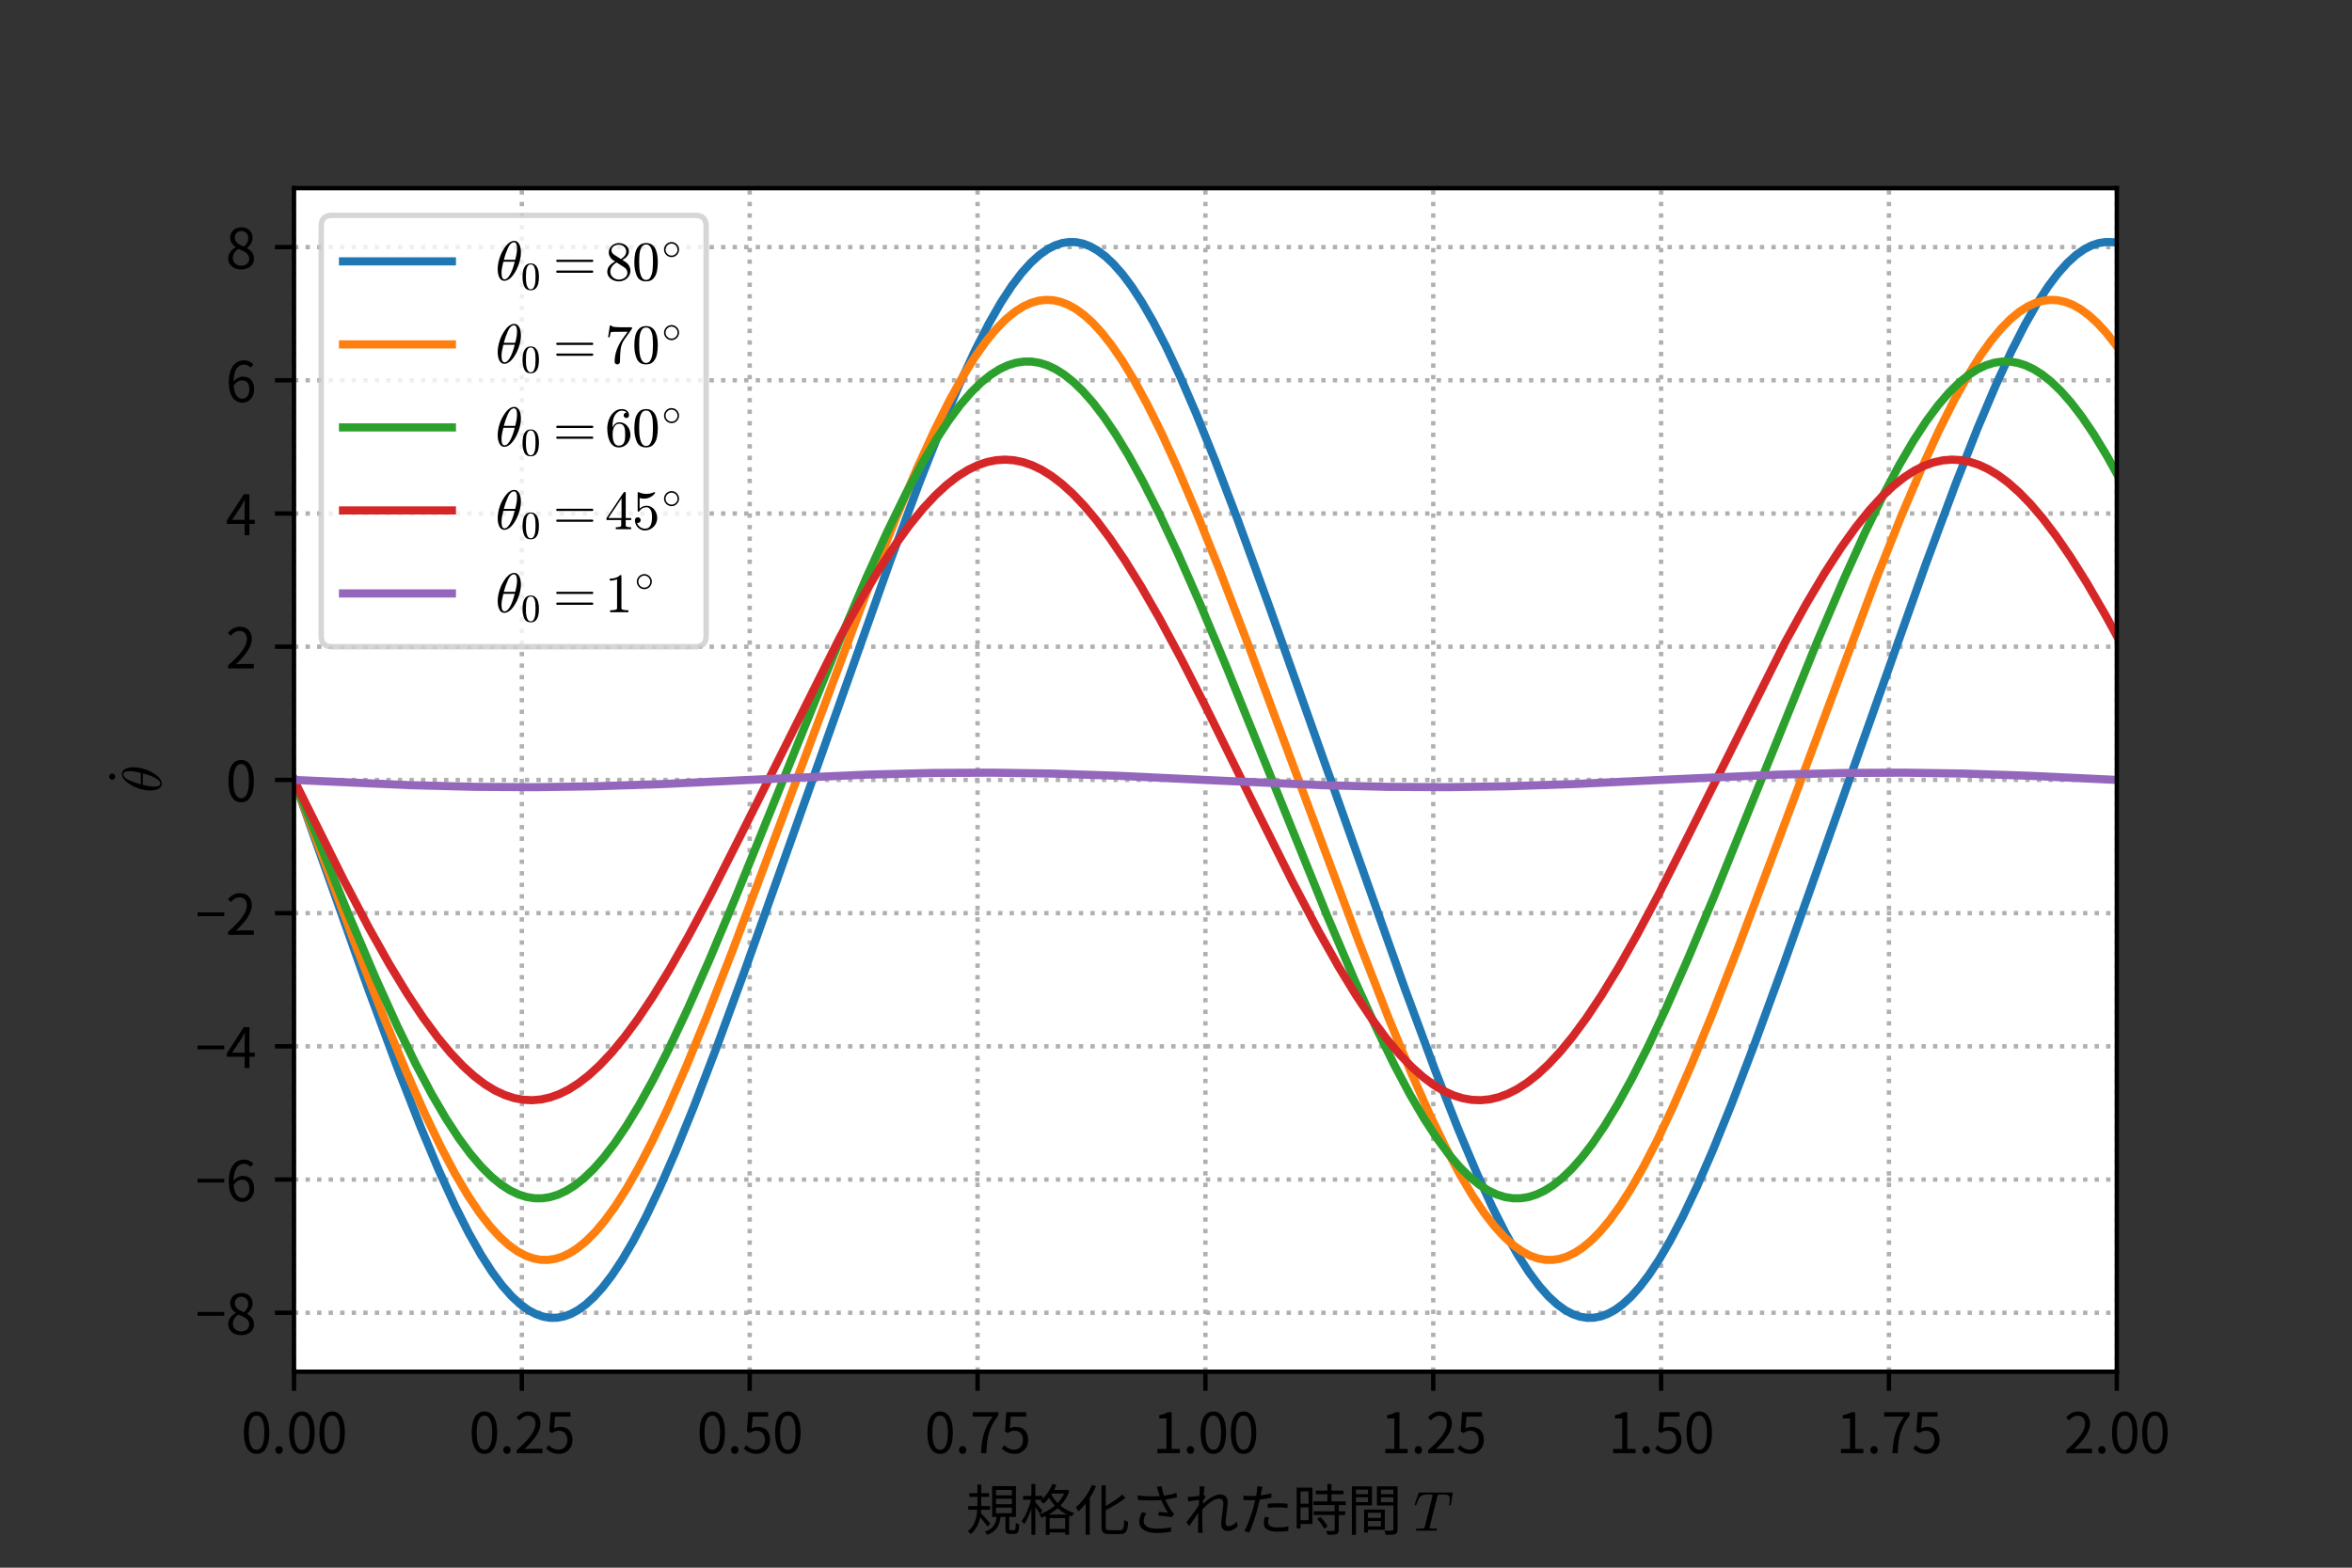 <?xml version="1.0" encoding="utf-8" standalone="no"?>
<!DOCTYPE svg PUBLIC "-//W3C//DTD SVG 1.1//EN"
  "http://www.w3.org/Graphics/SVG/1.1/DTD/svg11.dtd">
<svg xmlns:xlink="http://www.w3.org/1999/xlink" width="432pt" height="288pt" viewBox="0 0 432 288" xmlns="http://www.w3.org/2000/svg" version="1.1">
 <rect x="0" y="0" width="432" height="288" fill="#333333" stroke="none"/>
 <defs>
  <style type="text/css">*{stroke-linejoin: round; stroke-linecap: butt}</style>
 </defs>
 <g id="figure_1">
  <g id="patch_1">
   <path d="M 0 288 
L 432 288 
L 432 0 
L 0 0 
L 0 288 
z
" style="fill: none"/>
  </g>
  <g id="axes_1">
   <g id="patch_2">
    <path d="M 54 252 
L 388.8 252 
L 388.8 34.56 
L 54 34.56 
z
" style="fill: #ffffff"/>
   </g>
   <g id="matplotlib.axis_1">
    <g id="xtick_1">
     <g id="line2d_1">
      <path d="M 54 252 
L 54 34.56 
" clip-path="url(#p8ba88e3562)" style="fill: none; stroke-dasharray: 0.8,1.32; stroke-dashoffset: 0; stroke: #b0b0b0; stroke-width: 0.8"/>
     </g>
     <g id="line2d_2">
      <defs>
       <path id="m67c479c2b1" d="M 0 0 
L 0 3.5 
" style="stroke: #000000; stroke-width: 0.8"/>
      </defs>
      <g>
       <use xlink:href="#m67c479c2b1" x="54" y="252" style="stroke: #000000; stroke-width: 0.8"/>
      </g>
     </g>
     <g id="text_1">
      <!-- 0.00 -->
      <g transform="translate(44.285 266.959) scale(0.1 -0.1)">
       <defs>
        <path id="NotoSansCJKjp-Regular-30" d="M 1779 -83 
C 2669 -83 3238 730 3238 2362 
C 3238 3987 2669 4781 1779 4781 
C 883 4781 314 3994 314 2362 
C 314 730 883 -83 1779 -83 
z
M 1779 384 
C 1242 384 883 979 883 2362 
C 883 3731 1242 4314 1779 4314 
C 2310 4314 2669 3731 2669 2362 
C 2669 979 2310 384 1779 384 
z
" transform="scale(0.016)"/>
        <path id="NotoSansCJKjp-Regular-2e" d="M 890 -83 
C 1120 -83 1312 96 1312 358 
C 1312 627 1120 813 890 813 
C 659 813 467 627 467 358 
C 467 96 659 -83 890 -83 
z
" transform="scale(0.016)"/>
       </defs>
       <use xlink:href="#NotoSansCJKjp-Regular-30"/>
       <use xlink:href="#NotoSansCJKjp-Regular-2e" x="55.5"/>
       <use xlink:href="#NotoSansCJKjp-Regular-30" x="83.3"/>
       <use xlink:href="#NotoSansCJKjp-Regular-30" x="138.8"/>
      </g>
     </g>
    </g>
    <g id="xtick_2">
     <g id="line2d_3">
      <path d="M 95.85 252 
L 95.85 34.56 
" clip-path="url(#p8ba88e3562)" style="fill: none; stroke-dasharray: 0.8,1.32; stroke-dashoffset: 0; stroke: #b0b0b0; stroke-width: 0.8"/>
     </g>
     <g id="line2d_4">
      <g>
       <use xlink:href="#m67c479c2b1" x="95.85" y="252" style="stroke: #000000; stroke-width: 0.8"/>
      </g>
     </g>
     <g id="text_2">
      <!-- 0.25 -->
      <g transform="translate(86.135 266.959) scale(0.1 -0.1)">
       <defs>
        <path id="NotoSansCJKjp-Regular-32" d="M 282 0 
L 3232 0 
L 3232 506 
L 1933 506 
C 1696 506 1408 480 1165 461 
C 2266 1504 3002 2458 3002 3392 
C 3002 4230 2477 4781 1638 4781 
C 1043 4781 640 4506 256 4090 
L 595 3757 
C 851 4064 1184 4301 1568 4301 
C 2150 4301 2432 3910 2432 3373 
C 2432 2566 1754 1632 282 346 
L 282 0 
z
" transform="scale(0.016)"/>
        <path id="NotoSansCJKjp-Regular-35" d="M 1670 -83 
C 2464 -83 3206 499 3206 1530 
C 3206 2560 2573 3021 1792 3021 
C 1510 3021 1306 2950 1094 2835 
L 1210 4192 
L 2982 4192 
L 2982 4698 
L 698 4698 
L 550 2496 
L 864 2304 
C 1133 2483 1331 2579 1645 2579 
C 2234 2579 2618 2182 2618 1510 
C 2618 826 2170 403 1619 403 
C 1075 403 736 653 467 922 
L 179 538 
C 493 224 941 -83 1670 -83 
z
" transform="scale(0.016)"/>
       </defs>
       <use xlink:href="#NotoSansCJKjp-Regular-30"/>
       <use xlink:href="#NotoSansCJKjp-Regular-2e" x="55.5"/>
       <use xlink:href="#NotoSansCJKjp-Regular-32" x="83.3"/>
       <use xlink:href="#NotoSansCJKjp-Regular-35" x="138.8"/>
      </g>
     </g>
    </g>
    <g id="xtick_3">
     <g id="line2d_5">
      <path d="M 137.7 252 
L 137.7 34.56 
" clip-path="url(#p8ba88e3562)" style="fill: none; stroke-dasharray: 0.8,1.32; stroke-dashoffset: 0; stroke: #b0b0b0; stroke-width: 0.8"/>
     </g>
     <g id="line2d_6">
      <g>
       <use xlink:href="#m67c479c2b1" x="137.7" y="252" style="stroke: #000000; stroke-width: 0.8"/>
      </g>
     </g>
     <g id="text_3">
      <!-- 0.50 -->
      <g transform="translate(127.985 266.959) scale(0.1 -0.1)">
       <use xlink:href="#NotoSansCJKjp-Regular-30"/>
       <use xlink:href="#NotoSansCJKjp-Regular-2e" x="55.5"/>
       <use xlink:href="#NotoSansCJKjp-Regular-35" x="83.3"/>
       <use xlink:href="#NotoSansCJKjp-Regular-30" x="138.8"/>
      </g>
     </g>
    </g>
    <g id="xtick_4">
     <g id="line2d_7">
      <path d="M 179.55 252 
L 179.55 34.56 
" clip-path="url(#p8ba88e3562)" style="fill: none; stroke-dasharray: 0.8,1.32; stroke-dashoffset: 0; stroke: #b0b0b0; stroke-width: 0.8"/>
     </g>
     <g id="line2d_8">
      <g>
       <use xlink:href="#m67c479c2b1" x="179.55" y="252" style="stroke: #000000; stroke-width: 0.8"/>
      </g>
     </g>
     <g id="text_4">
      <!-- 0.75 -->
      <g transform="translate(169.835 266.959) scale(0.1 -0.1)">
       <defs>
        <path id="NotoSansCJKjp-Regular-37" d="M 1267 0 
L 1875 0 
C 1946 1837 2150 2931 3251 4339 
L 3251 4698 
L 314 4698 
L 314 4192 
L 2586 4192 
C 1670 2912 1344 1779 1267 0 
z
" transform="scale(0.016)"/>
       </defs>
       <use xlink:href="#NotoSansCJKjp-Regular-30"/>
       <use xlink:href="#NotoSansCJKjp-Regular-2e" x="55.5"/>
       <use xlink:href="#NotoSansCJKjp-Regular-37" x="83.3"/>
       <use xlink:href="#NotoSansCJKjp-Regular-35" x="138.8"/>
      </g>
     </g>
    </g>
    <g id="xtick_5">
     <g id="line2d_9">
      <path d="M 221.4 252 
L 221.4 34.56 
" clip-path="url(#p8ba88e3562)" style="fill: none; stroke-dasharray: 0.8,1.32; stroke-dashoffset: 0; stroke: #b0b0b0; stroke-width: 0.8"/>
     </g>
     <g id="line2d_10">
      <g>
       <use xlink:href="#m67c479c2b1" x="221.4" y="252" style="stroke: #000000; stroke-width: 0.8"/>
      </g>
     </g>
     <g id="text_5">
      <!-- 1.00 -->
      <g transform="translate(211.685 266.959) scale(0.1 -0.1)">
       <defs>
        <path id="NotoSansCJKjp-Regular-31" d="M 563 0 
L 3136 0 
L 3136 486 
L 2195 486 
L 2195 4698 
L 1747 4698 
C 1491 4544 1190 4435 774 4358 
L 774 3987 
L 1606 3987 
L 1606 486 
L 563 486 
L 563 0 
z
" transform="scale(0.016)"/>
       </defs>
       <use xlink:href="#NotoSansCJKjp-Regular-31"/>
       <use xlink:href="#NotoSansCJKjp-Regular-2e" x="55.5"/>
       <use xlink:href="#NotoSansCJKjp-Regular-30" x="83.3"/>
       <use xlink:href="#NotoSansCJKjp-Regular-30" x="138.8"/>
      </g>
     </g>
    </g>
    <g id="xtick_6">
     <g id="line2d_11">
      <path d="M 263.25 252 
L 263.25 34.56 
" clip-path="url(#p8ba88e3562)" style="fill: none; stroke-dasharray: 0.8,1.32; stroke-dashoffset: 0; stroke: #b0b0b0; stroke-width: 0.8"/>
     </g>
     <g id="line2d_12">
      <g>
       <use xlink:href="#m67c479c2b1" x="263.25" y="252" style="stroke: #000000; stroke-width: 0.8"/>
      </g>
     </g>
     <g id="text_6">
      <!-- 1.25 -->
      <g transform="translate(253.535 266.959) scale(0.1 -0.1)">
       <use xlink:href="#NotoSansCJKjp-Regular-31"/>
       <use xlink:href="#NotoSansCJKjp-Regular-2e" x="55.5"/>
       <use xlink:href="#NotoSansCJKjp-Regular-32" x="83.3"/>
       <use xlink:href="#NotoSansCJKjp-Regular-35" x="138.8"/>
      </g>
     </g>
    </g>
    <g id="xtick_7">
     <g id="line2d_13">
      <path d="M 305.1 252 
L 305.1 34.56 
" clip-path="url(#p8ba88e3562)" style="fill: none; stroke-dasharray: 0.8,1.32; stroke-dashoffset: 0; stroke: #b0b0b0; stroke-width: 0.8"/>
     </g>
     <g id="line2d_14">
      <g>
       <use xlink:href="#m67c479c2b1" x="305.1" y="252" style="stroke: #000000; stroke-width: 0.8"/>
      </g>
     </g>
     <g id="text_7">
      <!-- 1.50 -->
      <g transform="translate(295.385 266.959) scale(0.1 -0.1)">
       <use xlink:href="#NotoSansCJKjp-Regular-31"/>
       <use xlink:href="#NotoSansCJKjp-Regular-2e" x="55.5"/>
       <use xlink:href="#NotoSansCJKjp-Regular-35" x="83.3"/>
       <use xlink:href="#NotoSansCJKjp-Regular-30" x="138.8"/>
      </g>
     </g>
    </g>
    <g id="xtick_8">
     <g id="line2d_15">
      <path d="M 346.95 252 
L 346.95 34.56 
" clip-path="url(#p8ba88e3562)" style="fill: none; stroke-dasharray: 0.8,1.32; stroke-dashoffset: 0; stroke: #b0b0b0; stroke-width: 0.8"/>
     </g>
     <g id="line2d_16">
      <g>
       <use xlink:href="#m67c479c2b1" x="346.95" y="252" style="stroke: #000000; stroke-width: 0.8"/>
      </g>
     </g>
     <g id="text_8">
      <!-- 1.75 -->
      <g transform="translate(337.235 266.959) scale(0.1 -0.1)">
       <use xlink:href="#NotoSansCJKjp-Regular-31"/>
       <use xlink:href="#NotoSansCJKjp-Regular-2e" x="55.5"/>
       <use xlink:href="#NotoSansCJKjp-Regular-37" x="83.3"/>
       <use xlink:href="#NotoSansCJKjp-Regular-35" x="138.8"/>
      </g>
     </g>
    </g>
    <g id="xtick_9">
     <g id="line2d_17">
      <path d="M 388.8 252 
L 388.8 34.56 
" clip-path="url(#p8ba88e3562)" style="fill: none; stroke-dasharray: 0.8,1.32; stroke-dashoffset: 0; stroke: #b0b0b0; stroke-width: 0.8"/>
     </g>
     <g id="line2d_18">
      <g>
       <use xlink:href="#m67c479c2b1" x="388.8" y="252" style="stroke: #000000; stroke-width: 0.8"/>
      </g>
     </g>
     <g id="text_9">
      <!-- 2.00 -->
      <g transform="translate(379.085 266.959) scale(0.1 -0.1)">
       <use xlink:href="#NotoSansCJKjp-Regular-32"/>
       <use xlink:href="#NotoSansCJKjp-Regular-2e" x="55.5"/>
       <use xlink:href="#NotoSansCJKjp-Regular-30" x="83.3"/>
       <use xlink:href="#NotoSansCJKjp-Regular-30" x="138.8"/>
      </g>
     </g>
    </g>
    <g id="text_10">
     <!-- 規格化された時間 $T$ -->
     <g transform="translate(177.35 281.209) scale(0.1 -0.1)">
      <defs>
       <path id="NotoSansCJKjp-Regular-898f" d="M 2842 819 
C 2682 1005 2016 1754 1747 2022 
C 1760 2144 1773 2272 1779 2394 
L 2816 2394 
L 2816 2822 
L 1798 2822 
C 1798 2912 1798 3002 1798 3091 
L 1798 3872 
L 2701 3872 
L 2701 4294 
L 1798 4294 
L 1798 5286 
L 1357 5286 
L 1357 4294 
L 435 4294 
L 435 3872 
L 1357 3872 
L 1357 3091 
C 1357 3002 1357 2912 1357 2822 
L 301 2822 
L 301 2394 
L 1338 2394 
C 1286 1523 1075 538 262 -70 
C 371 -147 525 -314 582 -416 
C 1222 109 1530 813 1677 1536 
C 1971 1190 2355 710 2515 467 
L 2842 819 
z
M 3494 2637 
L 5318 2637 
L 5318 1997 
L 3494 1997 
L 3494 2637 
z
M 3494 3654 
L 5318 3654 
L 5318 3027 
L 3494 3027 
L 3494 3654 
z
M 3494 4672 
L 5318 4672 
L 5318 4051 
L 3494 4051 
L 3494 4672 
z
M 5178 45 
C 5043 45 5018 64 5018 211 
L 5018 1568 
L 5779 1568 
L 5779 5107 
L 3053 5107 
L 3053 1568 
L 3565 1568 
C 3462 781 3187 192 2214 -122 
C 2310 -205 2438 -378 2483 -480 
C 3571 -96 3898 602 4013 1568 
L 4582 1568 
L 4582 211 
C 4582 -237 4672 -378 5114 -378 
L 5632 -378 
C 6010 -378 6125 -160 6163 710 
C 6042 742 5856 813 5766 890 
C 5747 141 5722 45 5581 45 
L 5178 45 
z
" transform="scale(0.016)"/>
       <path id="NotoSansCJKjp-Regular-683c" d="M 3277 1843 
C 3642 2042 3994 2285 4320 2566 
C 4627 2291 4986 2042 5395 1843 
L 3277 1843 
z
M 3398 205 
L 3398 1434 
L 5184 1434 
L 5184 205 
L 3398 205 
z
M 3674 4256 
L 5069 4256 
C 4883 3853 4621 3488 4314 3168 
C 4006 3482 3770 3814 3597 4141 
L 3674 4256 
z
M 5370 4691 
L 5286 4672 
L 3917 4672 
C 4013 4858 4102 5043 4179 5235 
L 3718 5363 
C 3469 4710 3059 4090 2586 3635 
L 2586 3987 
L 1760 3987 
L 1760 5357 
L 1306 5357 
L 1306 3987 
L 352 3987 
L 352 3546 
L 1254 3546 
C 1050 2669 627 1670 205 1133 
C 288 1024 403 838 454 710 
C 768 1133 1075 1824 1306 2541 
L 1306 -480 
L 1760 -480 
L 1760 2714 
C 1958 2438 2182 2099 2285 1914 
L 2566 2285 
C 2445 2438 1946 3053 1760 3258 
L 1760 3546 
L 2490 3546 
C 2438 3501 2381 3456 2330 3411 
C 2438 3341 2624 3181 2707 3091 
C 2925 3283 3136 3514 3334 3770 
C 3507 3469 3731 3162 4000 2874 
C 3462 2413 2829 2067 2189 1862 
C 2285 1773 2406 1600 2458 1478 
C 2630 1542 2797 1606 2963 1690 
L 2963 -493 
L 3398 -493 
L 3398 -211 
L 5184 -211 
L 5184 -467 
L 5632 -467 
L 5632 1734 
C 5728 1696 5830 1658 5933 1619 
C 5997 1741 6131 1926 6227 2016 
C 5600 2208 5069 2509 4634 2874 
C 5075 3334 5440 3891 5664 4550 
L 5370 4691 
z
" transform="scale(0.016)"/>
       <path id="NotoSansCJKjp-Regular-5316" d="M 2016 5254 
C 1594 4250 890 3283 160 2675 
C 250 2560 397 2310 448 2195 
C 730 2451 1011 2758 1280 3098 
L 1280 -474 
L 1760 -474 
L 1760 3770 
C 2035 4192 2278 4646 2470 5101 
L 2016 5254 
z
M 4013 51 
C 3661 51 3590 128 3590 486 
L 3590 2342 
C 4384 2765 5242 3251 5843 3738 
L 5504 4147 
C 5030 3718 4301 3219 3590 2822 
L 3590 5203 
L 3110 5203 
L 3110 493 
C 3110 -205 3315 -397 3981 -397 
L 5293 -397 
C 5952 -397 6093 -32 6170 1005 
C 6029 1037 5837 1126 5715 1210 
C 5670 282 5613 51 5261 51 
L 4013 51 
z
" transform="scale(0.016)"/>
       <path id="NotoSansCJKjp-Regular-3055" d="M 3354 4538 
C 3398 4390 3462 4198 3539 3962 
C 2842 3910 1952 3923 1011 4038 
L 1024 3526 
C 2029 3450 2950 3443 3712 3514 
C 3930 2982 4237 2419 4486 2054 
C 4256 2080 3782 2118 3424 2150 
L 3386 1722 
C 3846 1690 4621 1619 4928 1549 
L 5190 1907 
C 5094 2016 4998 2125 4909 2246 
C 4672 2579 4390 3072 4192 3565 
C 4621 3622 5126 3712 5517 3827 
L 5459 4326 
C 5024 4179 4493 4077 4032 4013 
C 3904 4384 3789 4806 3738 5107 
L 3194 5037 
C 3251 4870 3309 4672 3354 4538 
z
M 1997 1997 
L 1498 2112 
C 1318 1734 1190 1402 1190 1050 
C 1190 179 1958 -262 3174 -269 
C 3885 -269 4429 -198 4826 -128 
L 4851 384 
C 4403 282 3853 218 3200 224 
C 2253 230 1696 499 1696 1107 
C 1696 1414 1805 1690 1997 1997 
z
" transform="scale(0.016)"/>
       <path id="NotoSansCJKjp-Regular-308c" d="M 1875 4608 
C 1875 4538 1862 4301 1843 4000 
C 1510 3942 1133 3904 922 3891 
C 768 3885 646 3878 506 3885 
L 557 3360 
C 960 3418 1523 3494 1811 3533 
C 1798 3328 1779 3110 1766 2899 
C 1446 2400 704 1402 346 954 
L 672 512 
C 979 947 1402 1555 1715 2029 
C 1715 1926 1709 1837 1709 1773 
C 1696 1075 1696 749 1690 134 
C 1690 32 1683 -128 1670 -243 
L 2227 -243 
C 2214 -128 2202 32 2195 147 
C 2163 717 2170 1107 2170 1690 
C 2170 1920 2176 2176 2189 2445 
C 2778 3072 3552 3674 4070 3674 
C 4397 3674 4589 3520 4589 3149 
C 4589 2522 4346 1472 4346 762 
C 4346 230 4634 -45 5056 -45 
C 5491 -45 5894 147 6234 486 
L 6150 1037 
C 5824 691 5491 506 5184 506 
C 4954 506 4851 685 4851 896 
C 4851 1549 5088 2650 5088 3290 
C 5088 3808 4794 4147 4198 4147 
C 3552 4147 2726 3526 2227 3066 
C 2240 3194 2246 3315 2259 3437 
C 2355 3597 2464 3770 2547 3885 
L 2362 4109 
C 2349 4102 2336 4102 2323 4096 
C 2368 4544 2419 4902 2451 5062 
L 1850 5082 
C 1875 4922 1875 4749 1875 4608 
z
" transform="scale(0.016)"/>
       <path id="NotoSansCJKjp-Regular-305f" d="M 3571 1530 
L 3091 1574 
C 3040 1306 2995 1069 2995 819 
C 2995 186 3546 -122 4557 -122 
C 5024 -122 5446 -83 5792 -32 
L 5811 486 
C 5421 403 4979 358 4563 358 
C 3648 358 3482 653 3482 954 
C 3482 1120 3514 1318 3571 1530 
z
M 2835 5037 
L 2221 5088 
C 2234 4954 2227 4736 2202 4557 
C 2182 4429 2150 4224 2106 4000 
C 1856 3981 1626 3968 1414 3968 
C 1184 3968 954 3974 646 4013 
L 666 3514 
C 896 3501 1126 3488 1408 3488 
C 1587 3488 1786 3494 1997 3507 
C 1946 3277 1888 3034 1830 2822 
C 1594 1920 1139 621 755 -38 
L 1318 -230 
C 1651 474 2086 1792 2317 2701 
C 2394 2982 2464 3277 2522 3558 
C 2970 3610 3437 3680 3853 3776 
L 3853 4282 
C 3462 4179 3040 4102 2624 4051 
C 2662 4224 2694 4390 2720 4525 
C 2746 4653 2797 4896 2835 5037 
z
M 3437 3085 
L 3437 2611 
C 3834 2656 4224 2675 4627 2675 
C 4998 2675 5376 2643 5702 2598 
L 5715 3085 
C 5370 3123 4986 3142 4608 3142 
C 4198 3142 3776 3117 3437 3085 
z
" transform="scale(0.016)"/>
       <path id="NotoSansCJKjp-Regular-6642" d="M 1875 4506 
L 1875 3085 
L 947 3085 
L 947 4506 
L 1875 4506 
z
M 947 1190 
L 947 2669 
L 1875 2669 
L 1875 1190 
L 947 1190 
z
M 2323 4934 
L 512 4934 
L 512 243 
L 947 243 
L 947 762 
L 2323 762 
L 2323 4934 
z
M 2848 1350 
C 3174 1011 3514 538 3661 224 
L 4064 480 
C 3917 794 3558 1248 3232 1568 
L 2848 1350 
z
M 6150 2938 
L 6150 3360 
L 4499 3360 
L 4499 4173 
L 5875 4173 
L 5875 4595 
L 4499 4595 
L 4499 5357 
L 4032 5357 
L 4032 4595 
L 2701 4595 
L 2701 4173 
L 4032 4173 
L 4032 3360 
L 2426 3360 
L 2426 2938 
L 4877 2938 
L 4877 2214 
L 2458 2214 
L 2458 1792 
L 4877 1792 
L 4877 83 
C 4877 -13 4845 -38 4736 -45 
C 4634 -51 4282 -51 3885 -38 
C 3955 -160 4019 -352 4038 -480 
C 4557 -480 4877 -474 5075 -403 
C 5267 -333 5338 -192 5338 77 
L 5338 1792 
L 6080 1792 
L 6080 2214 
L 5338 2214 
L 5338 2938 
L 6150 2938 
z
" transform="scale(0.016)"/>
       <path id="NotoSansCJKjp-Regular-9593" d="M 2451 4710 
L 2451 4179 
L 1069 4179 
L 1069 4710 
L 2451 4710 
z
M 1069 3264 
L 1069 3827 
L 2451 3827 
L 2451 3264 
L 1069 3264 
z
M 2906 2899 
L 2906 5082 
L 595 5082 
L 595 -493 
L 1069 -493 
L 1069 2899 
L 2906 2899 
z
M 3936 2048 
L 3936 1459 
L 2432 1459 
L 2432 2048 
L 3936 2048 
z
M 2432 480 
L 2432 1101 
L 3936 1101 
L 3936 480 
L 2432 480 
z
M 4378 102 
L 4378 2419 
L 2003 2419 
L 2003 -218 
L 2432 -218 
L 2432 102 
L 4378 102 
z
M 3930 3258 
L 3930 3827 
L 5363 3827 
L 5363 3258 
L 3930 3258 
z
M 5363 4710 
L 5363 4179 
L 3930 4179 
L 3930 4710 
L 5363 4710 
z
M 5843 5082 
L 3475 5082 
L 3475 2893 
L 5363 2893 
L 5363 147 
C 5363 32 5325 -6 5216 -6 
C 5101 -13 4710 -19 4320 0 
C 4390 -128 4467 -352 4486 -486 
C 5018 -486 5357 -480 5562 -403 
C 5773 -320 5843 -160 5843 141 
L 5843 5082 
z
" transform="scale(0.016)"/>
       <path id="NotoSansCJKjp-Regular-20" transform="scale(0.016)"/>
       <path id="Cmmi10-54" d="M 294 84 
Q 297 100 308 140 
Q 319 181 336 203 
Q 353 225 384 225 
Q 934 225 1113 256 
Q 1284 300 1319 441 
L 2194 3956 
Q 2222 4034 2222 4097 
Q 2222 4147 1997 4147 
L 1625 4147 
Q 1197 4147 964 4015 
Q 731 3884 622 3668 
Q 513 3453 341 2963 
Q 319 2906 275 2906 
L 219 2906 
Q 153 2906 153 2988 
L 609 4313 
Q 622 4372 672 4372 
L 4453 4372 
Q 4519 4372 4519 4288 
L 4306 2963 
Q 4306 2944 4284 2925 
Q 4263 2906 4244 2906 
L 4184 2906 
Q 4122 2906 4122 2988 
Q 4191 3441 4191 3628 
Q 4191 3853 4097 3968 
Q 4003 4084 3853 4115 
Q 3703 4147 3463 4147 
L 3084 4147 
Q 2913 4147 2853 4115 
Q 2794 4084 2753 3928 
L 1875 416 
Q 1872 403 1870 390 
Q 1869 378 1863 359 
Q 1863 278 1959 256 
Q 2125 225 2669 225 
Q 2731 225 2731 141 
Q 2709 50 2696 25 
Q 2684 0 2625 0 
L 359 0 
Q 294 0 294 84 
z
" transform="scale(0.016)"/>
      </defs>
      <use xlink:href="#NotoSansCJKjp-Regular-898f" transform="translate(0 0.203)"/>
      <use xlink:href="#NotoSansCJKjp-Regular-683c" transform="translate(100 0.203)"/>
      <use xlink:href="#NotoSansCJKjp-Regular-5316" transform="translate(200 0.203)"/>
      <use xlink:href="#NotoSansCJKjp-Regular-3055" transform="translate(300 0.203)"/>
      <use xlink:href="#NotoSansCJKjp-Regular-308c" transform="translate(400 0.203)"/>
      <use xlink:href="#NotoSansCJKjp-Regular-305f" transform="translate(500 0.203)"/>
      <use xlink:href="#NotoSansCJKjp-Regular-6642" transform="translate(600 0.203)"/>
      <use xlink:href="#NotoSansCJKjp-Regular-9593" transform="translate(700 0.203)"/>
      <use xlink:href="#NotoSansCJKjp-Regular-20" transform="translate(800 0.203)"/>
      <use xlink:href="#Cmmi10-54" transform="translate(822.4 0.203)"/>
     </g>
    </g>
   </g>
   <g id="matplotlib.axis_2">
    <g id="ytick_1">
     <g id="line2d_19">
      <path d="M 54 241.168 
L 388.8 241.168 
" clip-path="url(#p8ba88e3562)" style="fill: none; stroke-dasharray: 0.8,1.32; stroke-dashoffset: 0; stroke: #b0b0b0; stroke-width: 0.8"/>
     </g>
     <g id="line2d_20">
      <defs>
       <path id="m6d4cd674b7" d="M 0 0 
L -3.5 0 
" style="stroke: #000000; stroke-width: 0.8"/>
      </defs>
      <g>
       <use xlink:href="#m6d4cd674b7" x="54" y="241.168" style="stroke: #000000; stroke-width: 0.8"/>
      </g>
     </g>
     <g id="text_11">
      <!-- −8 -->
      <g transform="translate(35.9 245.148) scale(0.1 -0.1)">
       <defs>
        <path id="NotoSansCJKjp-Regular-2212" d="M 243 2144 
L 3309 2144 
L 3309 2579 
L 243 2579 
L 243 2144 
z
" transform="scale(0.016)"/>
        <path id="NotoSansCJKjp-Regular-38" d="M 1786 -83 
C 2669 -83 3258 448 3258 1133 
C 3258 1773 2874 2125 2464 2362 
L 2464 2394 
C 2746 2611 3091 3034 3091 3526 
C 3091 4250 2605 4762 1805 4762 
C 1075 4762 518 4288 518 3571 
C 518 3078 806 2726 1152 2490 
L 1152 2458 
C 723 2227 288 1792 288 1165 
C 288 442 922 -83 1786 -83 
z
M 2106 2547 
C 1555 2765 1050 3008 1050 3571 
C 1050 4026 1363 4333 1798 4333 
C 2304 4333 2592 3955 2592 3494 
C 2592 3149 2426 2829 2106 2547 
z
M 1798 352 
C 1235 352 819 717 819 1216 
C 819 1664 1082 2035 1459 2278 
C 2125 2010 2701 1773 2701 1146 
C 2701 678 2336 352 1798 352 
z
" transform="scale(0.016)"/>
       </defs>
       <use xlink:href="#NotoSansCJKjp-Regular-2212"/>
       <use xlink:href="#NotoSansCJKjp-Regular-38" x="55.5"/>
      </g>
     </g>
    </g>
    <g id="ytick_2">
     <g id="line2d_21">
      <path d="M 54 216.696 
L 388.8 216.696 
" clip-path="url(#p8ba88e3562)" style="fill: none; stroke-dasharray: 0.8,1.32; stroke-dashoffset: 0; stroke: #b0b0b0; stroke-width: 0.8"/>
     </g>
     <g id="line2d_22">
      <g>
       <use xlink:href="#m6d4cd674b7" x="54" y="216.696" style="stroke: #000000; stroke-width: 0.8"/>
      </g>
     </g>
     <g id="text_12">
      <!-- −6 -->
      <g transform="translate(35.9 220.676) scale(0.1 -0.1)">
       <defs>
        <path id="NotoSansCJKjp-Regular-36" d="M 1875 2477 
C 2445 2477 2726 2074 2726 1440 
C 2726 800 2374 371 1926 371 
C 1338 371 986 902 915 1875 
C 1203 2304 1581 2477 1875 2477 
z
M 1926 -83 
C 2656 -83 3270 531 3270 1440 
C 3270 2419 2765 2912 1971 2912 
C 1600 2912 1190 2694 902 2342 
C 928 3802 1472 4294 2112 4294 
C 2400 4294 2682 4160 2867 3936 
L 3187 4301 
C 2931 4576 2579 4781 2093 4781 
C 1184 4781 358 4077 358 2240 
C 358 691 1024 -83 1926 -83 
z
" transform="scale(0.016)"/>
       </defs>
       <use xlink:href="#NotoSansCJKjp-Regular-2212"/>
       <use xlink:href="#NotoSansCJKjp-Regular-36" x="55.5"/>
      </g>
     </g>
    </g>
    <g id="ytick_3">
     <g id="line2d_23">
      <path d="M 54 192.224 
L 388.8 192.224 
" clip-path="url(#p8ba88e3562)" style="fill: none; stroke-dasharray: 0.8,1.32; stroke-dashoffset: 0; stroke: #b0b0b0; stroke-width: 0.8"/>
     </g>
     <g id="line2d_24">
      <g>
       <use xlink:href="#m6d4cd674b7" x="54" y="192.224" style="stroke: #000000; stroke-width: 0.8"/>
      </g>
     </g>
     <g id="text_13">
      <!-- −4 -->
      <g transform="translate(35.9 196.204) scale(0.1 -0.1)">
       <defs>
        <path id="NotoSansCJKjp-Regular-34" d="M 736 1760 
L 1805 3360 
C 1939 3590 2067 3821 2182 4051 
L 2208 4051 
C 2195 3808 2176 3430 2176 3200 
L 2176 1760 
L 736 1760 
z
M 2176 0 
L 2726 0 
L 2726 1293 
L 3347 1293 
L 3347 1760 
L 2726 1760 
L 2726 4698 
L 2080 4698 
L 128 1677 
L 128 1293 
L 2176 1293 
L 2176 0 
z
" transform="scale(0.016)"/>
       </defs>
       <use xlink:href="#NotoSansCJKjp-Regular-2212"/>
       <use xlink:href="#NotoSansCJKjp-Regular-34" x="55.5"/>
      </g>
     </g>
    </g>
    <g id="ytick_4">
     <g id="line2d_25">
      <path d="M 54 167.752 
L 388.8 167.752 
" clip-path="url(#p8ba88e3562)" style="fill: none; stroke-dasharray: 0.8,1.32; stroke-dashoffset: 0; stroke: #b0b0b0; stroke-width: 0.8"/>
     </g>
     <g id="line2d_26">
      <g>
       <use xlink:href="#m6d4cd674b7" x="54" y="167.752" style="stroke: #000000; stroke-width: 0.8"/>
      </g>
     </g>
     <g id="text_14">
      <!-- −2 -->
      <g transform="translate(35.9 171.732) scale(0.1 -0.1)">
       <use xlink:href="#NotoSansCJKjp-Regular-2212"/>
       <use xlink:href="#NotoSansCJKjp-Regular-32" x="55.5"/>
      </g>
     </g>
    </g>
    <g id="ytick_5">
     <g id="line2d_27">
      <path d="M 54 143.28 
L 388.8 143.28 
" clip-path="url(#p8ba88e3562)" style="fill: none; stroke-dasharray: 0.8,1.32; stroke-dashoffset: 0; stroke: #b0b0b0; stroke-width: 0.8"/>
     </g>
     <g id="line2d_28">
      <g>
       <use xlink:href="#m6d4cd674b7" x="54" y="143.28" style="stroke: #000000; stroke-width: 0.8"/>
      </g>
     </g>
     <g id="text_15">
      <!-- 0 -->
      <g transform="translate(41.45 147.26) scale(0.1 -0.1)">
       <use xlink:href="#NotoSansCJKjp-Regular-30"/>
      </g>
     </g>
    </g>
    <g id="ytick_6">
     <g id="line2d_29">
      <path d="M 54 118.808 
L 388.8 118.808 
" clip-path="url(#p8ba88e3562)" style="fill: none; stroke-dasharray: 0.8,1.32; stroke-dashoffset: 0; stroke: #b0b0b0; stroke-width: 0.8"/>
     </g>
     <g id="line2d_30">
      <g>
       <use xlink:href="#m6d4cd674b7" x="54" y="118.808" style="stroke: #000000; stroke-width: 0.8"/>
      </g>
     </g>
     <g id="text_16">
      <!-- 2 -->
      <g transform="translate(41.45 122.788) scale(0.1 -0.1)">
       <use xlink:href="#NotoSansCJKjp-Regular-32"/>
      </g>
     </g>
    </g>
    <g id="ytick_7">
     <g id="line2d_31">
      <path d="M 54 94.336 
L 388.8 94.336 
" clip-path="url(#p8ba88e3562)" style="fill: none; stroke-dasharray: 0.8,1.32; stroke-dashoffset: 0; stroke: #b0b0b0; stroke-width: 0.8"/>
     </g>
     <g id="line2d_32">
      <g>
       <use xlink:href="#m6d4cd674b7" x="54" y="94.336" style="stroke: #000000; stroke-width: 0.8"/>
      </g>
     </g>
     <g id="text_17">
      <!-- 4 -->
      <g transform="translate(41.45 98.316) scale(0.1 -0.1)">
       <use xlink:href="#NotoSansCJKjp-Regular-34"/>
      </g>
     </g>
    </g>
    <g id="ytick_8">
     <g id="line2d_33">
      <path d="M 54 69.864 
L 388.8 69.864 
" clip-path="url(#p8ba88e3562)" style="fill: none; stroke-dasharray: 0.8,1.32; stroke-dashoffset: 0; stroke: #b0b0b0; stroke-width: 0.8"/>
     </g>
     <g id="line2d_34">
      <g>
       <use xlink:href="#m6d4cd674b7" x="54" y="69.864" style="stroke: #000000; stroke-width: 0.8"/>
      </g>
     </g>
     <g id="text_18">
      <!-- 6 -->
      <g transform="translate(41.45 73.844) scale(0.1 -0.1)">
       <use xlink:href="#NotoSansCJKjp-Regular-36"/>
      </g>
     </g>
    </g>
    <g id="ytick_9">
     <g id="line2d_35">
      <path d="M 54 45.392 
L 388.8 45.392 
" clip-path="url(#p8ba88e3562)" style="fill: none; stroke-dasharray: 0.8,1.32; stroke-dashoffset: 0; stroke: #b0b0b0; stroke-width: 0.8"/>
     </g>
     <g id="line2d_36">
      <g>
       <use xlink:href="#m6d4cd674b7" x="54" y="45.392" style="stroke: #000000; stroke-width: 0.8"/>
      </g>
     </g>
     <g id="text_19">
      <!-- 8 -->
      <g transform="translate(41.45 49.372) scale(0.1 -0.1)">
       <use xlink:href="#NotoSansCJKjp-Regular-38"/>
      </g>
     </g>
    </g>
    <g id="text_20">
     <!-- $\dot{\theta}$ -->
     <g transform="translate(29.609 145.63) rotate(-90) scale(0.1 -0.1)">
      <defs>
       <path id="Cmr10-5f" d="M 538 3928 
Q 538 4069 644 4175 
Q 750 4281 891 4281 
Q 978 4281 1062 4234 
Q 1147 4188 1194 4103 
Q 1241 4019 1241 3928 
Q 1241 3791 1137 3684 
Q 1034 3578 891 3578 
Q 750 3578 644 3684 
Q 538 3791 538 3928 
z
" transform="scale(0.016)"/>
       <path id="Cmmi10-b5" d="M 1031 -72 
Q 741 -72 566 140 
Q 391 353 323 653 
Q 256 953 256 1247 
L 256 1253 
Q 256 1572 317 1915 
Q 378 2259 493 2601 
Q 609 2944 744 3213 
Q 838 3400 986 3631 
Q 1134 3863 1317 4064 
Q 1500 4266 1711 4389 
Q 1922 4513 2138 4513 
L 2144 4513 
Q 2375 4513 2529 4384 
Q 2684 4256 2770 4056 
Q 2856 3856 2890 3628 
Q 2925 3400 2925 3194 
Q 2925 2709 2794 2204 
Q 2663 1700 2431 1228 
Q 2344 1050 2189 809 
Q 2034 569 1861 378 
Q 1688 188 1472 58 
Q 1256 -72 1038 -72 
L 1031 -72 
z
M 1044 97 
Q 1256 97 1451 323 
Q 1647 550 1794 873 
Q 1941 1197 2052 1536 
Q 2163 1875 2216 2113 
L 909 2113 
Q 809 1709 753 1417 
Q 697 1125 697 844 
Q 697 97 1044 97 
z
M 959 2338 
L 2272 2338 
Q 2341 2619 2381 2808 
Q 2422 2997 2450 3206 
Q 2478 3416 2478 3597 
Q 2478 4347 2138 4347 
Q 1731 4347 1436 3692 
Q 1141 3038 959 2338 
z
" transform="scale(0.016)"/>
      </defs>
      <use xlink:href="#Cmr10-5f" transform="translate(15.325 27.109)"/>
      <use xlink:href="#Cmmi10-b5"/>
     </g>
    </g>
   </g>
   <g id="line2d_37">
    <path d="M 54 143.28 
L 67.379 180.965 
L 73.075 196.352 
L 77.259 207.039 
L 80.652 215.122 
L 83.541 221.449 
L 86.07 226.472 
L 88.329 230.477 
L 90.369 233.658 
L 92.231 236.162 
L 93.943 238.104 
L 95.53 239.577 
L 97.012 240.658 
L 98.408 241.407 
L 99.739 241.874 
L 101.026 242.093 
L 102.292 242.083 
L 103.559 241.851 
L 104.851 241.385 
L 106.19 240.662 
L 107.596 239.644 
L 109.09 238.282 
L 110.688 236.514 
L 112.413 234.266 
L 114.286 231.447 
L 116.336 227.948 
L 118.605 223.623 
L 121.144 218.286 
L 124.038 211.668 
L 127.425 203.348 
L 131.555 192.584 
L 136.984 177.772 
L 145.514 153.771 
L 163.478 103.144 
L 168.897 88.601 
L 172.951 78.33 
L 176.266 70.516 
L 179.1 64.384 
L 181.591 59.507 
L 183.817 55.62 
L 185.833 52.536 
L 187.674 50.111 
L 189.368 48.237 
L 190.94 46.819 
L 192.41 45.785 
L 193.796 45.075 
L 195.12 44.643 
L 196.402 44.455 
L 197.666 44.494 
L 198.937 44.757 
L 200.234 45.256 
L 201.582 46.016 
L 202.999 47.077 
L 204.506 48.491 
L 206.12 50.317 
L 207.862 52.636 
L 209.757 55.539 
L 211.835 59.14 
L 214.135 63.587 
L 216.716 69.077 
L 219.667 75.895 
L 223.136 84.491 
L 227.398 95.677 
L 233.085 111.271 
L 242.461 137.723 
L 258.027 181.605 
L 263.65 196.769 
L 267.8 207.348 
L 271.173 215.361 
L 274.047 221.637 
L 276.567 226.622 
L 278.817 230.596 
L 280.85 233.752 
L 282.707 236.235 
L 284.414 238.16 
L 285.998 239.619 
L 287.476 240.688 
L 288.869 241.427 
L 290.198 241.885 
L 291.484 242.096 
L 292.749 242.079 
L 294.018 241.839 
L 295.312 241.364 
L 296.655 240.631 
L 298.064 239.602 
L 299.561 238.226 
L 301.163 236.444 
L 302.892 234.177 
L 304.77 231.338 
L 306.828 227.812 
L 309.104 223.456 
L 311.655 218.078 
L 314.565 211.407 
L 317.973 203.014 
L 322.136 192.142 
L 327.63 177.132 
L 336.364 152.542 
L 353.686 103.715 
L 359.169 88.979 
L 363.253 78.61 
L 366.586 70.733 
L 369.433 64.554 
L 371.933 59.644 
L 374.166 55.731 
L 376.186 52.624 
L 378.033 50.181 
L 379.732 48.289 
L 381.307 46.858 
L 382.779 45.814 
L 384.166 45.095 
L 385.492 44.653 
L 386.776 44.458 
L 388.04 44.489 
L 388.8 44.615 
L 388.8 44.615 
" clip-path="url(#p8ba88e3562)" style="fill: none; stroke: #1f77b4; stroke-width: 1.5; stroke-linecap: square"/>
   </g>
   <g id="line2d_38">
    <path d="M 54 143.28 
L 65.149 173.19 
L 70.511 186.937 
L 74.632 196.915 
L 78.05 204.63 
L 80.998 210.752 
L 83.601 215.663 
L 85.938 219.611 
L 88.061 222.773 
L 90.006 225.285 
L 91.801 227.249 
L 93.47 228.755 
L 95.033 229.875 
L 96.51 230.665 
L 97.921 231.173 
L 99.285 231.431 
L 100.626 231.459 
L 101.965 231.264 
L 103.326 230.839 
L 104.729 230.165 
L 106.194 229.209 
L 107.739 227.928 
L 109.383 226.27 
L 111.147 224.166 
L 113.052 221.538 
L 115.124 218.29 
L 117.398 214.301 
L 119.919 209.415 
L 122.755 203.418 
L 126.005 196.004 
L 129.844 186.674 
L 134.605 174.488 
L 141.187 156.979 
L 159.936 106.78 
L 164.653 94.962 
L 168.43 86.078 
L 171.624 79.113 
L 174.411 73.552 
L 176.892 69.082 
L 179.13 65.493 
L 181.17 62.629 
L 183.047 60.366 
L 184.785 58.609 
L 186.405 57.278 
L 187.928 56.307 
L 189.375 55.643 
L 190.762 55.247 
L 192.115 55.09 
L 193.453 55.158 
L 194.798 55.45 
L 196.174 55.979 
L 197.601 56.77 
L 199.097 57.86 
L 200.683 59.295 
L 202.377 61.138 
L 204.198 63.456 
L 206.172 66.338 
L 208.326 69.889 
L 210.7 74.243 
L 213.346 79.577 
L 216.345 86.136 
L 219.821 94.298 
L 224 104.698 
L 229.363 118.68 
L 237.72 141.167 
L 249.699 173.324 
L 255.046 187.026 
L 259.159 196.98 
L 262.572 204.679 
L 265.517 210.79 
L 268.118 215.694 
L 270.453 219.636 
L 272.574 222.793 
L 274.518 225.299 
L 276.312 227.261 
L 277.981 228.766 
L 279.543 229.882 
L 281.02 230.67 
L 282.431 231.176 
L 283.795 231.432 
L 285.136 231.458 
L 286.475 231.262 
L 287.836 230.835 
L 289.239 230.159 
L 290.704 229.201 
L 292.249 227.918 
L 293.894 226.256 
L 295.659 224.15 
L 297.565 221.517 
L 299.639 218.263 
L 301.914 214.269 
L 304.439 209.372 
L 307.276 203.368 
L 310.53 195.943 
L 314.374 186.597 
L 319.145 174.381 
L 325.749 156.81 
L 344.37 106.945 
L 349.103 95.082 
L 352.888 86.171 
L 356.088 79.185 
L 358.879 73.61 
L 361.363 69.129 
L 363.605 65.53 
L 365.649 62.656 
L 367.527 60.388 
L 369.266 58.625 
L 370.888 57.29 
L 372.413 56.315 
L 373.86 55.649 
L 375.249 55.249 
L 376.602 55.09 
L 377.939 55.156 
L 379.285 55.446 
L 380.661 55.973 
L 382.087 56.762 
L 383.584 57.849 
L 385.169 59.283 
L 386.862 61.121 
L 388.683 63.436 
L 388.8 63.597 
L 388.8 63.597 
" clip-path="url(#p8ba88e3562)" style="fill: none; stroke: #ff7f0e; stroke-width: 1.5; stroke-linecap: square"/>
   </g>
   <g id="line2d_39">
    <path d="M 54 143.28 
L 63.974 167.906 
L 68.991 179.694 
L 72.963 188.482 
L 76.324 195.396 
L 79.264 200.949 
L 81.889 205.448 
L 84.264 209.09 
L 86.435 212.024 
L 88.438 214.367 
L 90.297 216.21 
L 92.037 217.629 
L 93.675 218.685 
L 95.234 219.43 
L 96.731 219.903 
L 98.185 220.132 
L 99.62 220.134 
L 101.056 219.912 
L 102.514 219.461 
L 104.016 218.759 
L 105.579 217.779 
L 107.223 216.48 
L 108.967 214.812 
L 110.831 212.715 
L 112.836 210.114 
L 115.009 206.921 
L 117.383 203.027 
L 120.002 198.29 
L 122.932 192.519 
L 126.272 185.432 
L 130.189 176.577 
L 135.037 165.04 
L 142.049 147.717 
L 154.132 117.854 
L 159.065 106.298 
L 162.994 97.64 
L 166.327 90.816 
L 169.247 85.328 
L 171.855 80.885 
L 174.217 77.287 
L 176.378 74.389 
L 178.372 72.076 
L 180.225 70.259 
L 181.957 68.862 
L 183.591 67.825 
L 185.145 67.096 
L 186.638 66.638 
L 188.091 66.422 
L 189.525 66.433 
L 190.962 66.666 
L 192.421 67.131 
L 193.926 67.848 
L 195.493 68.844 
L 197.142 70.162 
L 198.893 71.853 
L 200.765 73.977 
L 202.778 76.609 
L 204.961 79.837 
L 207.347 83.773 
L 209.982 88.562 
L 212.931 94.398 
L 216.298 101.569 
L 220.255 110.543 
L 225.173 122.277 
L 232.43 140.23 
L 243.776 168.271 
L 248.755 179.953 
L 252.707 188.681 
L 256.057 195.556 
L 258.988 201.081 
L 261.604 205.553 
L 263.973 209.174 
L 266.141 212.093 
L 268.14 214.422 
L 269.996 216.253 
L 271.732 217.661 
L 273.369 218.709 
L 274.924 219.446 
L 276.419 219.912 
L 277.874 220.135 
L 279.309 220.131 
L 280.745 219.904 
L 282.205 219.445 
L 283.708 218.737 
L 285.273 217.748 
L 286.92 216.44 
L 288.668 214.76 
L 290.535 212.65 
L 292.543 210.035 
L 294.721 206.825 
L 297.102 202.909 
L 299.73 198.145 
L 302.669 192.341 
L 306.022 185.212 
L 309.96 176.298 
L 314.843 164.662 
L 321.974 147.033 
L 333.684 118.092 
L 338.642 106.466 
L 342.584 97.769 
L 345.926 90.918 
L 348.852 85.41 
L 351.465 80.95 
L 353.83 77.341 
L 355.995 74.431 
L 357.992 72.109 
L 359.846 70.284 
L 361.581 68.882 
L 363.216 67.839 
L 364.771 67.105 
L 366.266 66.643 
L 367.719 66.423 
L 369.154 66.431 
L 370.59 66.661 
L 372.05 67.123 
L 373.553 67.834 
L 375.12 68.827 
L 376.769 70.141 
L 378.518 71.826 
L 380.386 73.942 
L 382.397 76.564 
L 384.576 79.781 
L 386.959 83.705 
L 388.8 87.002 
L 388.8 87.002 
" clip-path="url(#p8ba88e3562)" style="fill: none; stroke: #2ca02c; stroke-width: 1.5; stroke-linecap: square"/>
   </g>
   <g id="line2d_40">
    <path d="M 54 143.28 
L 63.041 161.476 
L 67.72 170.385 
L 71.517 177.152 
L 74.796 182.557 
L 77.714 186.949 
L 80.357 190.537 
L 82.781 193.462 
L 85.024 195.829 
L 87.118 197.724 
L 89.085 199.21 
L 90.949 200.345 
L 92.728 201.173 
L 94.442 201.73 
L 96.111 202.04 
L 97.755 202.12 
L 99.394 201.977 
L 101.046 201.609 
L 102.733 201.003 
L 104.473 200.138 
L 106.284 198.985 
L 108.187 197.505 
L 110.201 195.652 
L 112.349 193.366 
L 114.656 190.579 
L 117.155 187.201 
L 119.889 183.123 
L 122.922 178.186 
L 126.354 172.163 
L 130.37 164.648 
L 135.438 154.662 
L 154.254 117.122 
L 158.131 110.151 
L 161.462 104.605 
L 164.419 100.102 
L 167.092 96.424 
L 169.539 93.426 
L 171.803 90.995 
L 173.914 89.046 
L 175.896 87.513 
L 177.771 86.337 
L 179.56 85.473 
L 181.281 84.885 
L 182.955 84.546 
L 184.6 84.438 
L 186.238 84.553 
L 187.888 84.894 
L 189.569 85.469 
L 191.301 86.301 
L 193.104 87.417 
L 194.996 88.855 
L 196.996 90.662 
L 199.126 92.891 
L 201.412 95.614 
L 203.887 98.915 
L 206.59 102.903 
L 209.583 107.726 
L 212.96 113.602 
L 216.89 120.906 
L 221.783 130.494 
L 230.048 147.269 
L 237.489 162.171 
L 242.086 170.889 
L 245.84 177.549 
L 249.091 182.877 
L 251.989 187.21 
L 254.616 190.75 
L 257.026 193.634 
L 259.259 195.969 
L 261.343 197.833 
L 263.304 199.296 
L 265.162 200.41 
L 266.936 201.219 
L 268.647 201.758 
L 270.314 202.052 
L 271.956 202.117 
L 273.595 201.96 
L 275.249 201.576 
L 276.938 200.954 
L 278.683 200.071 
L 280.501 198.897 
L 282.411 197.393 
L 284.433 195.513 
L 286.591 193.195 
L 288.909 190.371 
L 291.422 186.951 
L 294.174 182.82 
L 297.229 177.821 
L 300.692 171.714 
L 304.759 164.075 
L 309.935 153.848 
L 327.779 118.179 
L 331.748 110.977 
L 335.14 105.269 
L 338.14 100.643 
L 340.847 96.866 
L 343.322 93.783 
L 345.609 91.282 
L 347.738 89.275 
L 349.736 87.691 
L 351.624 86.471 
L 353.423 85.569 
L 355.153 84.947 
L 356.832 84.576 
L 358.481 84.439 
L 360.118 84.526 
L 361.765 84.837 
L 363.441 85.381 
L 365.165 86.178 
L 366.958 87.255 
L 368.836 88.649 
L 370.82 90.403 
L 372.932 92.575 
L 375.197 95.23 
L 377.644 98.45 
L 380.314 102.34 
L 383.264 107.041 
L 386.582 112.761 
L 388.8 116.798 
L 388.8 116.798 
" clip-path="url(#p8ba88e3562)" style="fill: none; stroke: #d62728; stroke-width: 1.5; stroke-linecap: square"/>
   </g>
   <g id="line2d_41">
    <path d="M 54 143.28 
L 75.338 144.243 
L 87.391 144.555 
L 98.349 144.616 
L 109.366 144.453 
L 121.604 144.042 
L 139.52 143.189 
L 159.194 142.311 
L 171.224 142.003 
L 182.177 141.945 
L 193.2 142.11 
L 205.464 142.524 
L 223.57 143.389 
L 242.958 144.251 
L 254.977 144.558 
L 265.928 144.615 
L 276.953 144.448 
L 289.227 144.033 
L 307.412 143.164 
L 326.688 142.308 
L 338.704 142.002 
L 349.654 141.945 
L 360.68 142.112 
L 372.959 142.528 
L 388.8 143.28 
L 388.8 143.28 
" clip-path="url(#p8ba88e3562)" style="fill: none; stroke: #9467bd; stroke-width: 1.5; stroke-linecap: square"/>
   </g>
   <g id="patch_3">
    <path d="M 54 252 
L 54 34.56 
" style="fill: none; stroke: #000000; stroke-width: 0.8; stroke-linejoin: miter; stroke-linecap: square"/>
   </g>
   <g id="patch_4">
    <path d="M 388.8 252 
L 388.8 34.56 
" style="fill: none; stroke: #000000; stroke-width: 0.8; stroke-linejoin: miter; stroke-linecap: square"/>
   </g>
   <g id="patch_5">
    <path d="M 54 252 
L 388.8 252 
" style="fill: none; stroke: #000000; stroke-width: 0.8; stroke-linejoin: miter; stroke-linecap: square"/>
   </g>
   <g id="patch_6">
    <path d="M 54 34.56 
L 388.8 34.56 
" style="fill: none; stroke: #000000; stroke-width: 0.8; stroke-linejoin: miter; stroke-linecap: square"/>
   </g>
   <g id="legend_1">
    <g id="patch_7">
     <path d="M 61 118.81 
L 127.7 118.81 
Q 129.7 118.81 129.7 116.81 
L 129.7 41.56 
Q 129.7 39.56 127.7 39.56 
L 61 39.56 
Q 59 39.56 59 41.56 
L 59 116.81 
Q 59 118.81 61 118.81 
z
" style="fill: #ffffff; opacity: 0.8; stroke: #cccccc; stroke-linejoin: miter"/>
    </g>
    <g id="line2d_42">
     <path d="M 63 48.019 
L 73 48.019 
L 83 48.019 
" style="fill: none; stroke: #1f77b4; stroke-width: 1.5; stroke-linecap: square"/>
    </g>
    <g id="text_21">
     <!-- $\theta_0 = 80^{\circ}$ -->
     <g transform="translate(91 51.519) scale(0.1 -0.1)">
      <defs>
       <path id="Cmr10-30" d="M 1600 -141 
Q 816 -141 533 504 
Q 250 1150 250 2041 
Q 250 2597 351 3087 
Q 453 3578 754 3920 
Q 1056 4263 1600 4263 
Q 2022 4263 2290 4056 
Q 2559 3850 2700 3523 
Q 2841 3197 2892 2823 
Q 2944 2450 2944 2041 
Q 2944 1491 2842 1011 
Q 2741 531 2444 195 
Q 2147 -141 1600 -141 
z
M 1600 25 
Q 1956 25 2131 390 
Q 2306 756 2347 1200 
Q 2388 1644 2388 2144 
Q 2388 2625 2347 3031 
Q 2306 3438 2132 3767 
Q 1959 4097 1600 4097 
Q 1238 4097 1063 3765 
Q 888 3434 847 3029 
Q 806 2625 806 2144 
Q 806 1788 823 1472 
Q 841 1156 916 820 
Q 991 484 1158 254 
Q 1325 25 1600 25 
z
" transform="scale(0.016)"/>
       <path id="Cmr10-3d" d="M 481 850 
Q 428 850 393 890 
Q 359 931 359 978 
Q 359 1031 393 1068 
Q 428 1106 481 1106 
L 4500 1106 
Q 4547 1106 4581 1068 
Q 4616 1031 4616 978 
Q 4616 931 4581 890 
Q 4547 850 4500 850 
L 481 850 
z
M 481 2094 
Q 428 2094 393 2131 
Q 359 2169 359 2222 
Q 359 2269 393 2309 
Q 428 2350 481 2350 
L 4500 2350 
Q 4547 2350 4581 2309 
Q 4616 2269 4616 2222 
Q 4616 2169 4581 2131 
Q 4547 2094 4500 2094 
L 481 2094 
z
" transform="scale(0.016)"/>
       <path id="Cmr10-38" d="M 269 972 
Q 269 1356 522 1651 
Q 775 1947 1172 2144 
L 934 2297 
Q 716 2441 578 2680 
Q 441 2919 441 3181 
Q 441 3488 602 3734 
Q 763 3981 1030 4122 
Q 1297 4263 1600 4263 
Q 1884 4263 2148 4147 
Q 2413 4031 2583 3815 
Q 2753 3600 2753 3303 
Q 2753 3088 2651 2903 
Q 2550 2719 2373 2572 
Q 2197 2425 1997 2322 
L 2363 2088 
Q 2616 1922 2770 1653 
Q 2925 1384 2925 1088 
Q 2925 741 2739 456 
Q 2553 172 2247 15 
Q 1941 -141 1600 -141 
Q 1269 -141 961 -6 
Q 653 128 461 383 
Q 269 638 269 972 
z
M 616 972 
Q 616 719 755 509 
Q 894 300 1122 181 
Q 1350 63 1600 63 
Q 1972 63 2275 280 
Q 2578 497 2578 856 
Q 2578 978 2529 1098 
Q 2481 1219 2395 1317 
Q 2309 1416 2203 1478 
L 1344 2034 
Q 1144 1928 976 1765 
Q 809 1603 712 1400 
Q 616 1197 616 972 
z
M 1056 2925 
L 1831 2425 
Q 2100 2581 2272 2803 
Q 2444 3025 2444 3303 
Q 2444 3519 2323 3698 
Q 2203 3878 2009 3978 
Q 1816 4078 1594 4078 
Q 1400 4078 1203 4003 
Q 1006 3928 878 3779 
Q 750 3631 750 3431 
Q 750 3131 1056 2925 
z
" transform="scale(0.016)"/>
       <path id="Cmsy10-b1" d="M 1600 359 
Q 1269 359 983 526 
Q 697 694 528 984 
Q 359 1275 359 1600 
Q 359 1925 528 2215 
Q 697 2506 983 2673 
Q 1269 2841 1600 2841 
Q 1931 2841 2215 2672 
Q 2500 2503 2667 2214 
Q 2834 1925 2834 1600 
Q 2834 1275 2667 986 
Q 2500 697 2215 528 
Q 1931 359 1600 359 
z
M 1600 616 
Q 2000 616 2289 908 
Q 2578 1200 2578 1600 
Q 2578 1856 2445 2086 
Q 2313 2316 2088 2450 
Q 1863 2584 1600 2584 
Q 1403 2584 1225 2507 
Q 1047 2431 906 2290 
Q 766 2150 691 1973 
Q 616 1797 616 1600 
Q 616 1200 905 908 
Q 1194 616 1600 616 
z
" transform="scale(0.016)"/>
      </defs>
      <use xlink:href="#Cmmi10-b5" transform="translate(0 0.484)"/>
      <use xlink:href="#Cmr10-30" transform="translate(46.924 -16.522) scale(0.7)"/>
      <use xlink:href="#Cmr10-3d" transform="translate(105.86 0.484)"/>
      <use xlink:href="#Cmr10-38" transform="translate(201.104 0.484)"/>
      <use xlink:href="#Cmr10-30" transform="translate(251.104 0.484)"/>
      <use xlink:href="#Cmsy10-b1" transform="translate(305.568 38.748) scale(0.7)"/>
     </g>
    </g>
    <g id="line2d_43">
     <path d="M 63 63.269 
L 73 63.269 
L 83 63.269 
" style="fill: none; stroke: #ff7f0e; stroke-width: 1.5; stroke-linecap: square"/>
    </g>
    <g id="text_22">
     <!-- $\theta_0 = 70^{\circ}$ -->
     <g transform="translate(91 66.769) scale(0.1 -0.1)">
      <defs>
       <path id="Cmr10-37" d="M 1113 166 
Q 1113 522 1175 862 
Q 1238 1203 1358 1536 
Q 1478 1869 1648 2189 
Q 1819 2509 2022 2791 
L 2606 3603 
L 1875 3603 
Q 738 3603 703 3572 
Q 619 3469 544 2981 
L 359 2981 
L 569 4325 
L 756 4325 
L 756 4306 
Q 756 4191 1147 4156 
Q 1538 4122 1913 4122 
L 3103 4122 
L 3103 3956 
Q 3103 3950 3101 3947 
Q 3100 3944 3097 3938 
L 2216 2700 
Q 1891 2219 1809 1631 
Q 1728 1044 1728 166 
Q 1728 41 1637 -50 
Q 1547 -141 1422 -141 
Q 1294 -141 1203 -50 
Q 1113 41 1113 166 
z
" transform="scale(0.016)"/>
      </defs>
      <use xlink:href="#Cmmi10-b5" transform="translate(0 0.484)"/>
      <use xlink:href="#Cmr10-30" transform="translate(46.924 -16.522) scale(0.7)"/>
      <use xlink:href="#Cmr10-3d" transform="translate(105.86 0.484)"/>
      <use xlink:href="#Cmr10-37" transform="translate(201.104 0.484)"/>
      <use xlink:href="#Cmr10-30" transform="translate(251.104 0.484)"/>
      <use xlink:href="#Cmsy10-b1" transform="translate(305.568 38.748) scale(0.7)"/>
     </g>
    </g>
    <g id="line2d_44">
     <path d="M 63 78.519 
L 73 78.519 
L 83 78.519 
" style="fill: none; stroke: #2ca02c; stroke-width: 1.5; stroke-linecap: square"/>
    </g>
    <g id="text_23">
     <!-- $\theta_0 = 60^{\circ}$ -->
     <g transform="translate(91 82.019) scale(0.1 -0.1)">
      <defs>
       <path id="Cmr10-36" d="M 1600 -141 
Q 1203 -141 937 70 
Q 672 281 526 617 
Q 381 953 325 1322 
Q 269 1691 269 2069 
Q 269 2575 466 3084 
Q 663 3594 1045 3928 
Q 1428 4263 1953 4263 
Q 2172 4263 2361 4180 
Q 2550 4097 2658 3936 
Q 2766 3775 2766 3547 
Q 2766 3416 2677 3327 
Q 2588 3238 2456 3238 
Q 2331 3238 2240 3328 
Q 2150 3419 2150 3547 
Q 2150 3672 2240 3762 
Q 2331 3853 2456 3853 
L 2491 3853 
Q 2409 3969 2261 4023 
Q 2113 4078 1953 4078 
Q 1759 4078 1595 3993 
Q 1431 3909 1300 3765 
Q 1169 3622 1081 3448 
Q 994 3275 945 3053 
Q 897 2831 884 2637 
Q 872 2444 872 2150 
Q 984 2413 1190 2580 
Q 1397 2747 1656 2747 
Q 1941 2747 2175 2631 
Q 2409 2516 2578 2311 
Q 2747 2106 2836 1843 
Q 2925 1581 2925 1313 
Q 2925 938 2758 598 
Q 2591 259 2287 59 
Q 1984 -141 1600 -141 
z
M 1600 63 
Q 1847 63 1997 175 
Q 2147 288 2217 473 
Q 2288 659 2305 848 
Q 2322 1038 2322 1313 
Q 2322 1675 2287 1931 
Q 2253 2188 2100 2383 
Q 1947 2578 1631 2578 
Q 1372 2578 1205 2403 
Q 1038 2228 961 1961 
Q 884 1694 884 1447 
Q 884 1363 891 1319 
Q 891 1309 889 1303 
Q 888 1297 884 1288 
Q 884 1013 940 731 
Q 997 450 1156 256 
Q 1316 63 1600 63 
z
" transform="scale(0.016)"/>
      </defs>
      <use xlink:href="#Cmmi10-b5" transform="translate(0 0.484)"/>
      <use xlink:href="#Cmr10-30" transform="translate(46.924 -16.522) scale(0.7)"/>
      <use xlink:href="#Cmr10-3d" transform="translate(105.86 0.484)"/>
      <use xlink:href="#Cmr10-36" transform="translate(201.104 0.484)"/>
      <use xlink:href="#Cmr10-30" transform="translate(251.104 0.484)"/>
      <use xlink:href="#Cmsy10-b1" transform="translate(305.568 38.748) scale(0.7)"/>
     </g>
    </g>
    <g id="line2d_45">
     <path d="M 63 93.769 
L 73 93.769 
L 83 93.769 
" style="fill: none; stroke: #d62728; stroke-width: 1.5; stroke-linecap: square"/>
    </g>
    <g id="text_24">
     <!-- $\theta_0 = 45^{\circ}$ -->
     <g transform="translate(91 97.269) scale(0.1 -0.1)">
      <defs>
       <path id="Cmr10-34" d="M 178 1056 
L 178 1281 
L 2156 4231 
Q 2178 4263 2222 4263 
L 2316 4263 
Q 2388 4263 2388 4191 
L 2388 1281 
L 3016 1281 
L 3016 1056 
L 2388 1056 
L 2388 428 
Q 2388 297 2575 261 
Q 2763 225 3009 225 
L 3009 0 
L 1247 0 
L 1247 225 
Q 1494 225 1681 261 
Q 1869 297 1869 428 
L 1869 1056 
L 178 1056 
z
M 391 1281 
L 1906 1281 
L 1906 3547 
L 391 1281 
z
" transform="scale(0.016)"/>
       <path id="Cmr10-35" d="M 556 728 
Q 622 541 758 387 
Q 894 234 1080 148 
Q 1266 63 1466 63 
Q 1928 63 2103 422 
Q 2278 781 2278 1294 
Q 2278 1516 2270 1667 
Q 2263 1819 2228 1959 
Q 2169 2184 2020 2353 
Q 1872 2522 1656 2522 
Q 1441 2522 1286 2456 
Q 1131 2391 1034 2303 
Q 938 2216 863 2119 
Q 788 2022 769 2016 
L 697 2016 
Q 681 2016 657 2036 
Q 634 2056 634 2075 
L 634 4213 
Q 634 4228 654 4245 
Q 675 4263 697 4263 
L 716 4263 
Q 1147 4056 1631 4056 
Q 2106 4056 2547 4263 
L 2566 4263 
Q 2588 4263 2606 4247 
Q 2625 4231 2625 4213 
L 2625 4153 
Q 2625 4122 2613 4122 
Q 2394 3831 2064 3668 
Q 1734 3506 1381 3506 
Q 1125 3506 856 3578 
L 856 2369 
Q 1069 2541 1236 2614 
Q 1403 2688 1663 2688 
Q 2016 2688 2295 2484 
Q 2575 2281 2725 1954 
Q 2875 1628 2875 1288 
Q 2875 903 2686 575 
Q 2497 247 2172 53 
Q 1847 -141 1466 -141 
Q 1150 -141 886 21 
Q 622 184 470 459 
Q 319 734 319 1044 
Q 319 1188 412 1278 
Q 506 1369 647 1369 
Q 788 1369 883 1276 
Q 978 1184 978 1044 
Q 978 906 883 811 
Q 788 716 647 716 
Q 625 716 597 720 
Q 569 725 556 728 
z
" transform="scale(0.016)"/>
      </defs>
      <use xlink:href="#Cmmi10-b5" transform="translate(0 0.484)"/>
      <use xlink:href="#Cmr10-30" transform="translate(46.924 -16.522) scale(0.7)"/>
      <use xlink:href="#Cmr10-3d" transform="translate(105.86 0.484)"/>
      <use xlink:href="#Cmr10-34" transform="translate(201.104 0.484)"/>
      <use xlink:href="#Cmr10-35" transform="translate(251.104 0.484)"/>
      <use xlink:href="#Cmsy10-b1" transform="translate(305.568 38.748) scale(0.7)"/>
     </g>
    </g>
    <g id="line2d_46">
     <path d="M 63 109.019 
L 73 109.019 
L 83 109.019 
" style="fill: none; stroke: #9467bd; stroke-width: 1.5; stroke-linecap: square"/>
    </g>
    <g id="text_25">
     <!-- $\theta_0 =  1^{\circ}$ -->
     <g transform="translate(91 112.519) scale(0.1 -0.1)">
      <defs>
       <path id="Cmr10-31" d="M 594 0 
L 594 225 
Q 1394 225 1394 428 
L 1394 3788 
Q 1063 3628 556 3628 
L 556 3853 
Q 1341 3853 1741 4263 
L 1831 4263 
Q 1853 4263 1873 4245 
Q 1894 4228 1894 4206 
L 1894 428 
Q 1894 225 2694 225 
L 2694 0 
L 594 0 
z
" transform="scale(0.016)"/>
      </defs>
      <use xlink:href="#Cmmi10-b5" transform="translate(0 0.484)"/>
      <use xlink:href="#Cmr10-30" transform="translate(46.924 -16.522) scale(0.7)"/>
      <use xlink:href="#Cmr10-3d" transform="translate(105.86 0.484)"/>
      <use xlink:href="#Cmr10-31" transform="translate(201.104 0.484)"/>
      <use xlink:href="#Cmsy10-b1" transform="translate(255.568 38.748) scale(0.7)"/>
     </g>
    </g>
   </g>
  </g>
 </g>
 <defs>
  <clipPath id="p8ba88e3562">
   <rect x="54" y="34.56" width="334.8" height="217.44"/>
  </clipPath>
 </defs>
</svg>
